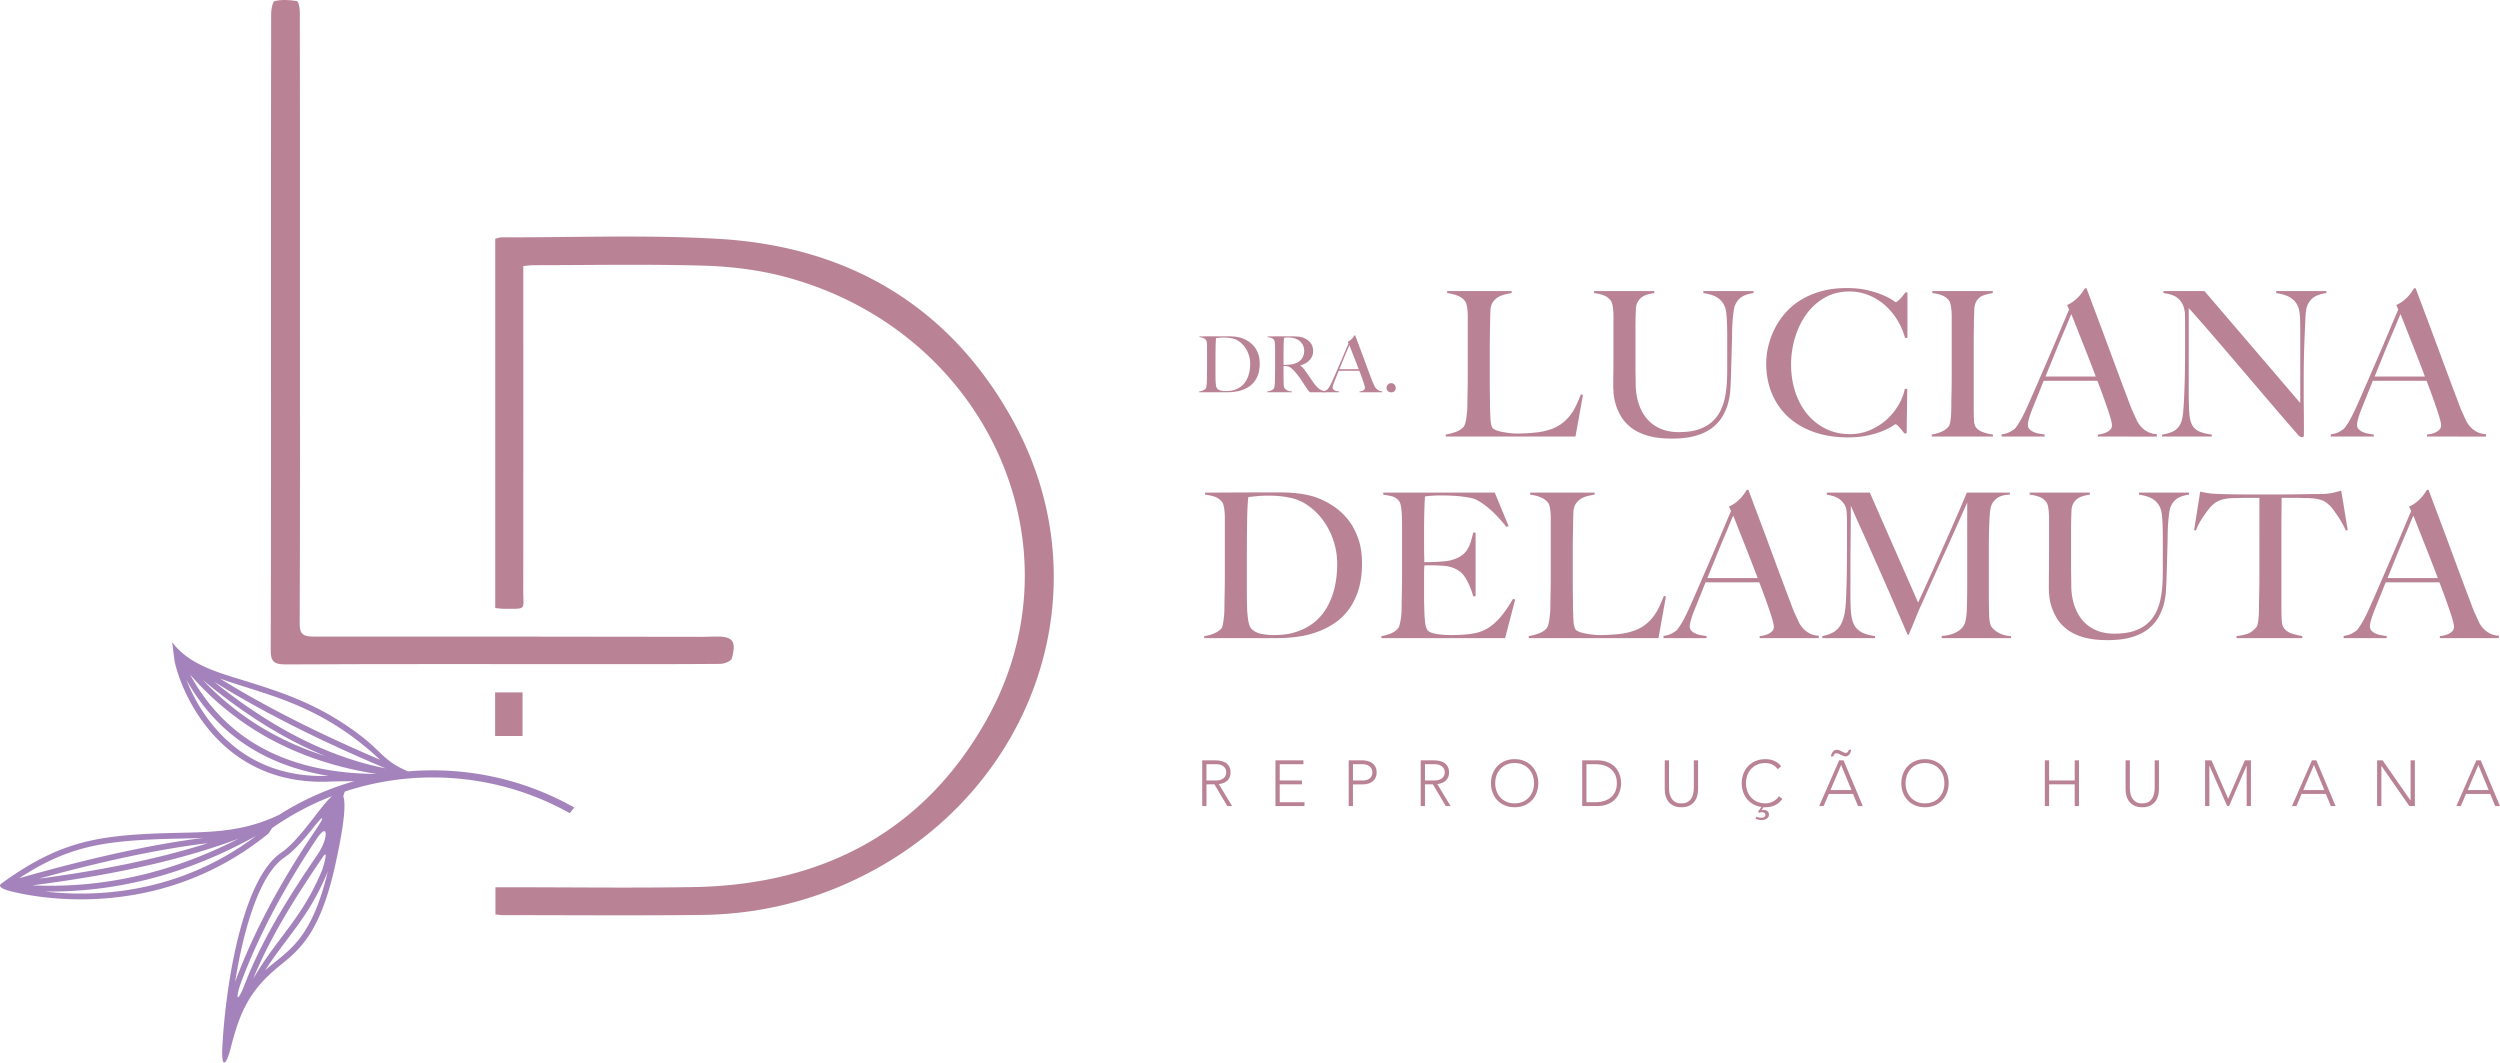 <svg xmlns="http://www.w3.org/2000/svg" width="1424.2" height="605.332" viewBox="0 0 1424.2 605.332"><path fill="#ba8395" d="M711.406 202.194a16.062 16.062 0 0 0-2.211-4.4 14.206 14.206 0 0 0-3.36-3.336 10.369 10.369 0 0 0-4.243-1.768 21.336 21.336 0 0 0-1.944-.287c-.71-.073-1.578-.11-2.61-.11-.352 0-.736.007-1.148.022-.414.015-.818.044-1.216.088-.4.044-.766.081-1.104.11a4.48 4.48 0 0 0-.818.133c-.15 1.445-.237 3.433-.265 5.966-.03 2.536-.045 5.556-.045 9.063v5.172c0 1.533.014 2.784.045 3.757 0 .412.021.862.064 1.348.045.487.097.958.157 1.415.058.457.154.87.286 1.237.133.37.288.642.464.818.589.589 1.333.966 2.233 1.128.899.162 1.745.242 2.541.242.736 0 1.496-.036 2.278-.11.778-.072 1.509-.214 2.188-.42 3.18-.914 5.562-2.69 7.137-5.326 1.576-2.637 2.365-5.886 2.365-9.748 0-1.708-.265-3.373-.794-4.994m5.436 10.74c-.53 1.68-1.252 3.125-2.166 4.333a12.8 12.8 0 0 1-3.182 3.007 17.376 17.376 0 0 1-3.846 1.9 21.193 21.193 0 0 1-4.2.993 31.65 31.65 0 0 1-4.198.288h-16.135v-.441a7.844 7.844 0 0 0 2.145-.575c.69-.295 1.215-.648 1.567-1.061.15-.148.259-.398.332-.752.075-.352.14-.751.2-1.192.059-.443.103-.914.132-1.416.03-.5.045-.987.045-1.46 0-.411.007-.971.02-1.678.016-.708.03-1.481.044-2.321.016-.839.024-1.701.024-2.585V197.199c0-.53-.024-1.024-.068-1.48a9.108 9.108 0 0 0-.197-1.239c-.09-.368-.221-.654-.399-.862a3.474 3.474 0 0 0-1.59-1.104 10.35 10.35 0 0 0-2.08-.443v-.441c1.24 0 3.022-.008 5.35-.022 2.328-.016 5.143-.022 8.443-.022h2.83c.971 0 1.943.044 2.917.133a24.48 24.48 0 0 1 2.917.441c.972.207 1.93.515 2.872.928 1.24.53 2.403 1.208 3.492 2.032a13.478 13.478 0 0 1 2.852 2.94c.81 1.136 1.459 2.447 1.945 3.935.487 1.488.73 3.19.73 5.105 0 2.21-.266 4.155-.796 5.835M741.86 195.918c-.736-1.15-1.81-2.063-3.227-2.742a9.582 9.582 0 0 0-2.233-.706 13.263 13.263 0 0 0-2.453-.222c-.616 0-1.119.016-1.503.044-.383.03-.676.059-.883.09-.03.176-.06.33-.088.462-.03.134-.052.304-.068.51-.014.205-.028.493-.044.862-.014.368-.036.89-.065 1.568-.03 1.032-.052 2.196-.067 3.494a331.854 331.854 0 0 0-.021 3.756v4.861c1.208 0 2.335-.05 3.381-.153a13.719 13.719 0 0 0 3.027-.642c.943-.294 1.753-.692 2.433-1.193a7.011 7.011 0 0 0 1.656-1.701 7.09 7.09 0 0 0 .951-2.056c.205-.736.31-1.503.31-2.3 0-1.472-.37-2.784-1.106-3.932m4.376 27.537a13.695 13.695 0 0 1-.573-.596 16.93 16.93 0 0 1-.399-.465 8.055 8.055 0 0 1-.552-.774 71.511 71.511 0 0 0-1.04-1.524c-.56-.824-1.053-1.57-1.48-2.232a86.66 86.66 0 0 0-1.304-1.968 39.124 39.124 0 0 0-1.437-1.966 58.852 58.852 0 0 0-1.835-2.232 18.099 18.099 0 0 0-1.921-1.902c-.694-.588-1.422-.957-2.19-1.105-.56-.117-.988-.176-1.282-.176-.264 0-.604-.013-1.015-.044v4.995c0 1.414.013 2.608.044 3.58.028.944.059 1.753.088 2.432.03.678.19 1.237.487 1.68.234.382.69.773 1.37 1.17.678.398 1.62.626 2.828.686v.44h-14.144v-.44a12.33 12.33 0 0 0 2.12-.531c.678-.236 1.21-.59 1.592-1.061.148-.176.266-.442.354-.796.089-.352.156-.751.2-1.192.044-.443.08-.914.11-1.416.028-.5.044-.987.044-1.46 0-.411.007-.971.022-1.678l.044-2.321c.016-.839.022-1.701.022-2.585V198.79c0-.53-.006-1.067-.022-1.614a23.52 23.52 0 0 0-.09-1.546 8.19 8.19 0 0 0-.22-1.327c-.102-.397-.242-.685-.42-.861-.441-.471-.934-.788-1.48-.95a14.821 14.821 0 0 0-2.012-.421v-.441h1.812c1.003 0 2.138-.008 3.404-.022 1.267-.016 2.534-.022 3.803-.022h3.093c1.974 0 3.728.058 5.26.176 1.532.118 2.932.517 4.2 1.193 1.295.679 2.342 1.6 3.139 2.764.795 1.164 1.193 2.63 1.193 4.397 0 1.09-.2 2.07-.597 2.94a7.839 7.839 0 0 1-1.59 2.298 9.729 9.729 0 0 1-2.32 1.702c-.886.472-1.814.87-2.787 1.194v.133c.501.265.986.648 1.46 1.148.469.503.928 1.061 1.369 1.68.767 1.121 1.597 2.33 2.499 3.624a409.53 409.53 0 0 0 2.409 3.448c1.088 1.533 2.15 2.653 3.181 3.36 1.032.707 2.24 1.164 3.626 1.37v.442z"></path><path fill="#ba8395" d="M768.69 196.669c-.175.383-.434.987-.773 1.812-.34.825-.758 1.827-1.258 3.005a268.262 268.262 0 0 0-1.66 4l-1.966 4.842h11.007a441.934 441.934 0 0 0-1.525-3.98c-.516-1.324-1.018-2.6-1.503-3.822-.487-1.222-.93-2.342-1.327-3.36-.397-1.017-.729-1.85-.994-2.497m5.79 26.787v-.442c.088 0 .302-.03.64-.09a5.296 5.296 0 0 0 1.063-.308c.368-.147.692-.355.972-.62.28-.264.419-.603.419-1.016 0-.266-.08-.7-.243-1.304-.161-.603-.39-1.34-.684-2.21-.295-.87-.635-1.834-1.017-2.896-.384-1.06-.796-2.165-1.239-3.316h-11.757c-.442 1.122-.87 2.19-1.282 3.207-.413 1.015-.825 2.04-1.237 3.07-.62 1.593-.93 2.713-.93 3.36 0 .383.118.7.355.951.235.25.536.458.906.619.368.163.766.281 1.193.353.427.075.833.14 1.216.2v.442h-9.416v-.486c.768-.09 1.423-.294 1.968-.62.544-.322.863-.544.95-.662.206-.207.545-.692 1.017-1.46.47-.764 1.046-1.9 1.724-3.403.62-1.385 1.31-2.961 2.077-4.73l2.365-5.458c.81-1.872 1.615-3.759 2.408-5.659a710.26 710.26 0 0 1 2.256-5.326l-.442-.972a7.251 7.251 0 0 0 1.437-.84 8.968 8.968 0 0 0 1.945-2.033c.22-.325.39-.59.508-.797h.352c.914 2.447 1.783 4.767 2.608 6.963.827 2.195 1.614 4.31 2.366 6.343.752 2.033 1.481 4 2.188 5.9.708 1.9 1.414 3.78 2.121 5.637.324.913.627 1.673.907 2.276l.95 2.056c.06.119.191.324.4.619.204.294.476.596.816.905.34.31.758.583 1.26.819.5.236 1.09.368 1.767.397v.53zM794.416 222.86c-.472.426-1.09.64-1.857.64-.766 0-1.398-.228-1.899-.685-.501-.457-.752-1.068-.752-1.835 0-.765.25-1.408.752-1.924.501-.514 1.133-.773 1.899-.773.768 0 1.385.273 1.857.819.472.545.708 1.201.708 1.966 0 .767-.236 1.364-.708 1.791M897.515 248.703h-73.901v-1.15a30.578 30.578 0 0 0 5.698-1.497c1.88-.692 3.356-1.65 4.432-2.879.383-.46.708-1.13.978-2.014.268-.88.478-1.899.633-3.05.152-1.152.288-2.36.403-3.626.116-1.267.173-2.514.173-3.742 0-1.073.017-2.532.057-4.374.038-1.842.076-3.856.115-6.043.039-2.188.057-4.432.057-6.735v-33.036c0-1.382-.057-2.665-.172-3.857a21.852 21.852 0 0 0-.517-3.165c-.23-.92-.576-1.65-1.037-2.188-1.075-1.303-2.514-2.302-4.318-2.992a23.36 23.36 0 0 0-5.697-1.382v-1.15h36.721v1.15c-.997.155-2.188.384-3.568.691a14.208 14.208 0 0 0-3.914 1.497c-1.228.69-2.283 1.668-3.167 2.935-.883 1.265-1.361 2.935-1.437 5.008a648.8 648.8 0 0 0-.174 7.367c-.04 2.226-.076 4.413-.116 6.561a371.677 371.677 0 0 0-.056 6.676v20.951c0 1.996.018 4.048.056 6.158.04 2.111.058 4.471.058 7.08.076 2.456.174 4.796.289 7.022.115 2.226.519 3.874 1.21 4.95.305.384.92.767 1.84 1.15.922.385 2.034.712 3.338.978 1.305.271 2.724.5 4.26.691 1.535.193 3.068.288 4.605.288a113.76 113.76 0 0 0 7.367-.288c1.61-.116 3.26-.288 4.95-.517 1.686-.23 3.183-.538 4.487-.922 3.07-.844 5.623-1.957 7.656-3.338 2.032-1.382 3.779-2.972 5.238-4.778a29.053 29.053 0 0 0 3.684-5.869c.996-2.11 1.957-4.317 2.878-6.62l1.15.345zM992.195 169.161c-1.651 1.076-2.935 2.724-3.858 4.95-.229.537-.442 1.42-.632 2.646a71.264 71.264 0 0 0-.518 4.26 96.219 96.219 0 0 0-.346 5.121c-.076 1.806-.116 3.59-.116 5.354-.076 3.301-.17 6.984-.285 11.05-.116 4.07-.25 8.674-.404 13.814-.079 1.458-.172 3.301-.288 5.525-.116 2.228-.48 4.587-1.093 7.08-.616 2.495-1.595 4.99-2.936 7.483-1.343 2.494-3.243 4.758-5.699 6.792-2.456 2.033-5.601 3.645-9.437 4.834-3.839 1.188-8.559 1.784-14.159 1.784-5.527 0-10.188-.576-13.987-1.726-3.8-1.152-6.928-2.707-9.381-4.662-2.457-1.957-4.356-4.106-5.699-6.446-1.344-2.34-2.342-4.643-2.993-6.908-.652-2.262-1.035-4.335-1.15-6.215-.115-1.88-.173-3.281-.173-4.203 0-2.148.018-4.949.058-8.402.037-3.454.057-7.29.057-11.51v-19.456c0-1.38-.057-2.665-.172-3.857a23.986 23.986 0 0 0-.519-3.223c-.23-.957-.576-1.706-1.036-2.244a9.127 9.127 0 0 0-3.972-2.82c-1.572-.576-3.357-.978-5.352-1.209v-1.15h34.303v1.15a35.027 35.027 0 0 0-3.453.69c-1.23.309-2.342.789-3.339 1.44-.997.653-1.84 1.554-2.53 2.705-.693 1.152-1.078 2.61-1.153 4.374a396.952 396.952 0 0 0-.173 5.295 178.556 178.556 0 0 0-.057 4.49v22.907c0 1.766.018 3.474.057 5.123.039 1.65.059 3.396.059 5.237.074 4.068.689 7.771 1.842 11.108 1.151 3.34 2.762 6.18 4.834 8.518 2.072 2.342 4.604 4.145 7.597 5.41 2.993 1.267 6.408 1.9 10.244 1.9 4.375 0 8.077-.498 11.11-1.496 3.03-.996 5.562-2.377 7.597-4.145 2.032-1.764 3.644-3.797 4.834-6.1a30.105 30.105 0 0 0 2.648-7.367 54.976 54.976 0 0 0 1.151-8c.19-2.724.287-5.39.287-8V191.49c0-1.533-.018-3.107-.058-4.718a164.626 164.626 0 0 0-.172-4.605 61.11 61.11 0 0 0-.345-4.087c-.155-1.265-.385-2.281-.69-3.05-.769-2.147-2.091-3.894-3.973-5.237-1.88-1.342-4.661-2.282-8.344-2.82v-1.152h28.548v1.151c-2.841.384-5.086 1.113-6.734 2.188M1085.262 192.528a38.916 38.916 0 0 0-4.489-10.361c-1.997-3.223-4.357-6.023-7.081-8.401a32.348 32.348 0 0 0-9.208-5.642c-3.415-1.381-7.042-2.07-10.878-2.07-5.294 0-10.014 1.189-14.158 3.566-4.144 2.38-7.618 5.527-10.418 9.439-2.801 3.915-4.95 8.347-6.448 13.296a52.487 52.487 0 0 0-2.242 15.253c0 5.526.784 10.706 2.358 15.54 1.572 4.835 3.816 9.036 6.735 12.604 2.915 3.57 6.447 6.39 10.59 8.462 4.145 2.07 8.749 3.108 13.814 3.108 3.988 0 7.73-.728 11.223-2.188 3.492-1.456 6.598-3.375 9.325-5.755a34.832 34.832 0 0 0 6.905-8.23c1.882-3.109 3.166-6.313 3.858-9.613h1.38l-.347 25.326h-1.38a34.52 34.52 0 0 0-2.877-3.57c-.998-1.073-1.69-1.612-2.074-1.612-.153 0-.842.404-2.069 1.21-1.23.805-2.995 1.689-5.297 2.648-2.303.96-5.104 1.802-8.404 2.532-3.299.728-7.099 1.094-11.395 1.094-7.136 0-13.583-1.017-19.34-3.052-5.755-2.032-10.647-4.91-14.675-8.633-4.03-3.721-7.118-8.172-9.268-13.353-2.148-5.18-3.222-10.878-3.222-17.094 0-1.381.096-2.953.288-4.72.19-1.764.537-3.644 1.037-5.64.497-1.994 1.187-4.086 2.07-6.274.882-2.186 2.015-4.392 3.397-6.62 1.61-2.607 3.605-5.102 5.985-7.48 2.379-2.378 5.18-4.47 8.404-6.274 3.223-1.801 6.868-3.242 10.935-4.317 4.068-1.073 8.633-1.61 13.698-1.61 4.604 0 8.632.42 12.086 1.265 3.456.845 6.333 1.766 8.636 2.762 2.301.999 4.065 1.92 5.294 2.764 1.226.844 1.916 1.266 2.072 1.266.152 0 .44-.172.863-.52.421-.344.883-.764 1.383-1.264a24.328 24.328 0 0 0 1.552-1.727 25.082 25.082 0 0 0 1.497-2.015h1.265v25.786ZM1100.455 248.703v-1.15a23.52 23.52 0 0 0 5.353-1.497c1.648-.692 3.05-1.688 4.2-2.993.384-.462.672-1.112.863-1.958.192-.844.347-1.84.461-2.992.115-1.152.191-2.36.231-3.626.037-1.267.057-2.514.057-3.742 0-1.073.019-2.532.058-4.374.037-1.842.076-3.856.116-6.043.037-2.188.057-4.432.057-6.735v-33.266c0-1.382-.057-2.666-.173-3.858a23.567 23.567 0 0 0-.519-3.222c-.23-.959-.575-1.707-1.035-2.244a9.149 9.149 0 0 0-3.972-2.822c-1.573-.574-3.357-.977-5.352-1.208v-1.15h34.418v1.15c-1.611.231-3.339.652-5.18 1.266-1.842.616-3.263 1.842-4.259 3.684-.69 1.306-1.056 2.956-1.093 4.95a231.646 231.646 0 0 1-.174 5.64c0 1.92-.02 3.82-.057 5.7a277.27 277.27 0 0 0-.057 5.696v38.563c0 2.227.037 4.373.114 6.447.078 2.072.422 3.53 1.036 4.373.922 1.307 2.379 2.303 4.376 2.993 1.994.691 3.798 1.114 5.41 1.267v1.15ZM1179.995 178.945c-.46.999-1.133 2.572-2.014 4.72a698.788 698.788 0 0 1-3.282 7.827 703.04 703.04 0 0 0-4.316 10.418c-1.574 3.876-3.28 8.078-5.122 12.604h28.662a1177.034 1177.034 0 0 0-3.97-10.36 1462.23 1462.23 0 0 0-3.915-9.957 1927.46 1927.46 0 0 1-3.453-8.748 467.956 467.956 0 0 0-2.59-6.504m15.08 69.757v-1.15c.23 0 .786-.076 1.67-.231a13.71 13.71 0 0 0 2.762-.805 7.947 7.947 0 0 0 2.532-1.611c.728-.692 1.095-1.573 1.095-2.65 0-.689-.213-1.82-.635-3.394-.42-1.572-1.017-3.492-1.784-5.756a428.634 428.634 0 0 0-5.87-16.173h-30.62a921.897 921.897 0 0 1-3.338 8.345c-1.076 2.648-2.149 5.315-3.224 8.001-1.61 4.143-2.417 7.062-2.417 8.748 0 .999.307 1.824.921 2.475.614.653 1.4 1.192 2.36 1.612.96.421 1.995.73 3.107.92 1.112.193 2.168.367 3.167.519v1.15h-24.519v-1.265c1.996-.23 3.701-.767 5.123-1.612 1.418-.844 2.244-1.419 2.474-1.727.535-.536 1.42-1.801 2.647-3.798 1.227-1.995 2.723-4.95 4.49-8.864a1201.67 1201.67 0 0 0 5.41-12.316 70865.2 70865.2 0 0 1 6.159-14.216 1308.21 1308.21 0 0 0 6.273-14.735c2.072-4.95 4.03-9.573 5.872-13.87l-1.152-2.534a18.776 18.776 0 0 0 3.741-2.187 22.09 22.09 0 0 0 2.935-2.648 23.62 23.62 0 0 0 2.13-2.648 31.282 31.282 0 0 0 1.323-2.072h.922a8869.463 8869.463 0 0 0 6.79 18.13 3091.5 3091.5 0 0 1 6.16 16.52 7912.53 7912.53 0 0 0 5.698 15.366 2069.18 2069.18 0 0 0 5.525 14.678c.844 2.38 1.63 4.356 2.36 5.928l2.475 5.353c.153.307.497.844 1.036 1.612.536.767 1.246 1.553 2.13 2.359.882.806 1.975 1.516 3.28 2.129 1.304.616 2.838.961 4.606 1.036v1.381zM1318.416 169.161c-1.727 1.076-3.05 2.724-3.972 4.95-.537 1.15-.883 3.28-1.035 6.389-.154 3.108-.308 6.426-.461 9.957a568.495 568.495 0 0 0-.403 11.683c-.114 4.49-.172 9.306-.172 14.446v7.368c0 2.686.018 5.43.058 8.231.037 2.801.057 5.581.057 8.344v7.484c0 .307-.097.557-.288.747-.193.192-.48.288-.864.288-.615 0-1.305-.383-2.07-1.15a3423.64 3423.64 0 0 1-17.843-20.72 29130.673 29130.673 0 0 1-15.368-18.016c-4.875-5.716-9.651-11.3-14.332-16.749-4.68-5.448-9.631-11.088-14.848-16.921v48.577c0 3.913.094 7.445.288 10.59.189 3.147.669 5.487 1.438 7.022.843 1.767 2.168 3.09 3.971 3.97 1.803.883 4.277 1.518 7.425 1.9v1.151h-28.318v-1.15a22.552 22.552 0 0 0 5.526-1.439c1.842-.73 3.298-1.937 4.374-3.627 1.074-1.612 1.764-3.989 2.073-7.136.304-3.146.535-6.906.69-11.28.153-3.3.269-7.196.345-11.685.076-4.49.116-9.305.116-14.447V183.896c0-1.536-.04-3.415-.116-5.642-.231-2.225-.768-4.046-1.611-5.468-.847-1.42-1.843-2.533-2.993-3.337a11.44 11.44 0 0 0-3.742-1.727 31.17 31.17 0 0 0-3.856-.749v-1.15h23.368l54.563 63.771v-39.137c0-3.07-.039-6.004-.115-8.807-.078-2.8-.422-5.008-1.036-6.62-.768-2.146-2.13-3.893-4.086-5.236-1.958-1.342-4.778-2.282-8.46-2.82v-1.152h28.546v1.151c-2.84.384-5.122 1.113-6.849 2.188M1367.512 178.945c-.461.999-1.133 2.572-2.014 4.72a698.788 698.788 0 0 1-3.282 7.827 703.04 703.04 0 0 0-4.316 10.418c-1.574 3.876-3.28 8.078-5.122 12.604h28.662a1177.034 1177.034 0 0 0-3.97-10.36 1462.23 1462.23 0 0 0-3.915-9.957 1927.46 1927.46 0 0 1-3.453-8.748 467.956 467.956 0 0 0-2.59-6.504m15.08 69.757v-1.15c.23 0 .786-.076 1.67-.231a13.71 13.71 0 0 0 2.762-.805 7.947 7.947 0 0 0 2.532-1.611c.728-.692 1.095-1.573 1.095-2.65 0-.689-.213-1.82-.635-3.394-.421-1.572-1.017-3.492-1.784-5.756a428.634 428.634 0 0 0-5.87-16.173h-30.62a921.897 921.897 0 0 1-3.338 8.345c-1.076 2.648-2.149 5.315-3.224 8.001-1.61 4.143-2.417 7.062-2.417 8.748 0 .999.307 1.824.921 2.475.614.653 1.4 1.192 2.359 1.612.96.421 1.996.73 3.108.92 1.112.193 2.168.367 3.167.519v1.15h-24.519v-1.265c1.996-.23 3.701-.767 5.123-1.612 1.418-.844 2.244-1.419 2.474-1.727.535-.536 1.42-1.801 2.647-3.798 1.227-1.995 2.723-4.95 4.49-8.864a1201.67 1201.67 0 0 0 5.41-12.316 70865.2 70865.2 0 0 1 6.159-14.216 1308.21 1308.21 0 0 0 6.273-14.735c2.072-4.95 4.03-9.573 5.872-13.87l-1.152-2.534a18.776 18.776 0 0 0 3.741-2.187 22.09 22.09 0 0 0 2.935-2.648 23.62 23.62 0 0 0 2.13-2.648 31.282 31.282 0 0 0 1.323-2.072h.922a8869.463 8869.463 0 0 0 6.79 18.13 3091.5 3091.5 0 0 1 6.159 16.52 7912.53 7912.53 0 0 0 5.699 15.366 2069.18 2069.18 0 0 0 5.525 14.678c.844 2.38 1.63 4.356 2.36 5.928l2.475 5.353c.153.307.497.844 1.036 1.612.536.767 1.246 1.553 2.129 2.359s1.976 1.516 3.28 2.129c1.305.616 2.839.961 4.607 1.036v1.381zM759.695 308.147c-1.383-4.22-3.303-8.038-5.756-11.455-2.458-3.412-5.374-6.31-8.75-8.69-3.377-2.378-7.061-3.914-11.049-4.605a55.693 55.693 0 0 0-5.065-.748c-1.843-.192-4.107-.288-6.792-.288-.922 0-1.919.02-2.994.058a42.776 42.776 0 0 0-3.165.23c-1.036.115-1.997.212-2.877.288-.883.076-1.594.192-2.131.346-.385 3.761-.615 8.941-.69 15.54-.078 6.6-.114 14.465-.114 23.597v13.47c0 3.99.036 7.25.115 9.783 0 1.075.057 2.244.172 3.51a94.75 94.75 0 0 0 .402 3.684c.154 1.192.403 2.265.748 3.224.347.96.75 1.67 1.208 2.13 1.536 1.535 3.472 2.512 5.815 2.935 2.34.421 4.547.632 6.617.632 1.919 0 3.895-.095 5.931-.287 2.03-.192 3.93-.556 5.697-1.094 8.287-2.378 14.484-7.003 18.591-13.87 4.104-6.868 6.157-15.329 6.157-25.382 0-4.45-.69-8.787-2.07-13.008m14.158 27.972c-1.382 4.374-3.262 8.134-5.64 11.28-2.38 3.15-5.144 5.756-8.289 7.83a45.023 45.023 0 0 1-10.015 4.947 55.146 55.146 0 0 1-10.936 2.59c-3.76.5-7.406.749-10.934.749h-42.016v-1.15c1.917-.232 3.778-.73 5.584-1.497 1.801-.767 3.164-1.688 4.085-2.763.383-.382.67-1.037.864-1.957.19-.92.363-1.957.516-3.108.153-1.15.268-2.377.347-3.684.076-1.303.114-2.57.114-3.797 0-1.075.019-2.534.058-4.376.038-1.842.076-3.855.116-6.043.037-2.188.057-4.432.057-6.735V295.14c0-1.382-.057-2.666-.173-3.856a23.297 23.297 0 0 0-.519-3.223c-.23-.959-.575-1.708-1.035-2.245-1.15-1.382-2.533-2.34-4.145-2.878-1.612-.537-3.415-.92-5.408-1.152v-1.15c3.221 0 7.864-.018 13.927-.058 6.062-.037 13.39-.058 21.986-.058h7.368c2.532 0 5.066.116 7.596.346 2.534.23 5.066.615 7.599 1.151a38.86 38.86 0 0 1 7.483 2.417 43.361 43.361 0 0 1 9.093 5.296 35.253 35.253 0 0 1 7.424 7.655c2.11 2.955 3.8 6.37 5.065 10.244 1.266 3.877 1.899 8.308 1.899 13.296 0 5.755-.69 10.82-2.07 15.195M857.423 363.515h-70.45v-1.15a23.473 23.473 0 0 0 5.355-1.496c1.648-.692 3.01-1.651 4.085-2.88.383-.46.69-1.13.922-2.014.229-.88.44-1.898.633-3.05.19-1.151.325-2.36.403-3.626.076-1.266.114-2.513.114-3.741 0-1.073.019-2.532.059-4.375.036-1.841.075-3.856.115-6.042.037-2.188.057-4.432.057-6.735V299.283c0-1.381-.02-2.8-.057-4.258a68.163 68.163 0 0 0-.231-4.146c-.116-1.304-.308-2.474-.576-3.51-.27-1.036-.632-1.784-1.093-2.244-1.151-1.227-2.38-2.015-3.684-2.36-1.304-.346-2.992-.671-5.066-.98v-1.15h63.543l7.828 18.994-1.152.576c-6.216-7.751-12.05-12.97-17.497-15.656-1.304-.614-3.723-1.151-7.252-1.612-3.53-.46-7.827-.691-12.892-.691-1.611 0-3.28.059-5.007.173-1.727.116-2.976.25-3.741.403-.155 1.228-.287 3.761-.403 7.597-.116 3.839-.173 8.29-.173 13.352v7.368c0 1.998.018 3.626.057 4.894.039 1.265.057 2.244.057 2.934v1.266h2.303a77.8 77.8 0 0 0 3.972-.115c1.496-.075 2.993-.173 4.488-.288 1.497-.115 2.744-.287 3.743-.517 2.3-.536 4.218-1.267 5.754-2.188 1.535-.92 2.782-2.031 3.743-3.338.959-1.304 1.727-2.82 2.301-4.546.576-1.727 1.095-3.664 1.554-5.814h1.382v36.26h-1.382c-.616-2.456-1.554-4.986-2.82-7.597-1.267-2.608-2.59-4.565-3.971-5.87-1.228-1.074-2.705-1.957-4.432-2.649-1.728-.69-3.741-1.11-6.044-1.265-1.15-.076-2.112-.135-2.877-.173a47.435 47.435 0 0 0-2.303-.058h-5.295c-.154 1.076-.23 2.647-.23 4.72v13.812c0 1.23.018 2.4.057 3.512.039 1.114.057 2.054.057 2.82.075 2.456.21 4.776.404 6.964.19 2.188.632 3.819 1.324 4.892.69 1.076 2.34 1.843 4.95 2.303 2.608.46 5.448.69 8.517.69 1.305 0 2.975-.037 5.008-.114a64.168 64.168 0 0 0 6.388-.576c2.456-.305 4.72-.901 6.792-1.784 2.073-.883 4.068-2.13 5.987-3.741 1.917-1.612 3.778-3.586 5.582-5.928 1.802-2.34 3.664-5.16 5.583-8.462l1.267.346zM944.792 363.515H870.89v-1.15a30.524 30.524 0 0 0 5.698-1.496c1.88-.692 3.356-1.651 4.432-2.88.383-.46.708-1.13.979-2.014.268-.88.479-1.898.633-3.05.152-1.151.287-2.36.403-3.626.116-1.266.173-2.513.173-3.741 0-1.073.018-2.532.056-4.375.039-1.841.076-3.856.115-6.042.04-2.188.057-4.432.057-6.735V295.37c0-1.383-.057-2.665-.172-3.857-.113-1.19-.286-2.246-.517-3.166-.23-.92-.576-1.65-1.037-2.188-1.075-1.302-2.512-2.301-4.316-2.992a23.36 23.36 0 0 0-5.698-1.381v-1.15h36.72v1.15c-.997.155-2.186.384-3.568.69a14.224 14.224 0 0 0-3.914 1.498c-1.227.69-2.283 1.668-3.166 2.935-.882 1.265-1.362 2.934-1.438 5.008a617.38 617.38 0 0 0-.172 7.366l-.116 6.562c-.04 2.148-.056 4.373-.056 6.676v20.95c0 1.996.016 4.048.056 6.159.038 2.11.057 4.47.057 7.08.076 2.456.173 4.796.288 7.021.115 2.227.519 3.875 1.21 4.95.306.385.92.768 1.84 1.15.922.386 2.034.712 3.338.979 1.305.27 2.724.5 4.261.69a36.75 36.75 0 0 0 4.604.289c.614 0 1.59-.02 2.935-.058 1.343-.037 2.82-.116 4.432-.23a79.005 79.005 0 0 0 4.95-.518c1.687-.23 3.183-.537 4.489-.921 3.069-.844 5.62-1.957 7.654-3.339 2.034-1.381 3.779-2.972 5.238-4.777a29 29 0 0 0 3.685-5.87c.996-2.11 1.956-4.317 2.877-6.62l1.15.346zM987.382 293.757c-.46 1-1.133 2.572-2.013 4.72a724.949 724.949 0 0 1-3.282 7.827 702.026 702.026 0 0 0-4.317 10.419c-1.573 3.876-3.28 8.077-5.123 12.604h28.664c-1.305-3.454-2.629-6.907-3.97-10.36-1.344-3.454-2.65-6.772-3.915-9.958a1927.46 1927.46 0 0 1-3.453-8.748 465.594 465.594 0 0 0-2.59-6.504m15.08 69.758v-1.15c.228 0 .786-.077 1.67-.232.88-.152 1.801-.42 2.762-.805a7.926 7.926 0 0 0 2.531-1.61c.73-.693 1.095-1.574 1.095-2.65 0-.69-.214-1.821-.634-3.395-.422-1.572-1.018-3.492-1.784-5.756a418.772 418.772 0 0 0-2.648-7.54 452.566 452.566 0 0 0-3.222-8.633h-30.62a883.37 883.37 0 0 1-3.339 8.345 1465.89 1465.89 0 0 0-3.223 8.002c-1.612 4.142-2.417 7.061-2.417 8.748 0 .998.305 1.824.92 2.474.615.654 1.4 1.192 2.36 1.612.959.422 1.995.731 3.108.92 1.112.194 2.167.367 3.165.52v1.15H947.67v-1.266c1.997-.23 3.702-.766 5.122-1.612 1.42-.844 2.244-1.418 2.476-1.726.535-.536 1.42-1.802 2.646-3.799 1.226-1.995 2.724-4.95 4.49-8.864 1.612-3.605 3.414-7.712 5.411-12.316l6.157-14.216c2.111-4.873 4.203-9.785 6.275-14.735 2.07-4.95 4.03-9.573 5.87-13.87l-1.15-2.534a18.765 18.765 0 0 0 3.74-2.186 22.104 22.104 0 0 0 2.936-2.648 23.599 23.599 0 0 0 2.13-2.648 31.391 31.391 0 0 0 1.323-2.072h.922a7533.098 7533.098 0 0 0 6.79 18.13 3088.308 3088.308 0 0 1 6.158 16.52 8895.555 8895.555 0 0 0 5.698 15.366c1.843 4.95 3.686 9.842 5.526 14.677.844 2.38 1.63 4.356 2.36 5.928.73 1.575 1.554 3.359 2.474 5.353.154.307.5.844 1.038 1.612.534.767 1.245 1.554 2.128 2.36.882.806 1.976 1.515 3.281 2.128 1.305.616 2.839.962 4.605 1.036v1.382zM1106.178 363.515v-1.265c3.298-.153 6.061-.844 8.288-2.073 2.225-1.227 3.721-2.647 4.489-4.26.461-.995.807-2.244 1.036-3.74.23-1.496.383-3.011.46-4.547.153-5.065.23-9.9.23-14.504v-46.851a8322.494 8322.494 0 0 0-6.963 15.656 1307.37 1307.37 0 0 1-6.275 13.928c-2.07 4.528-4.163 9.15-6.273 13.87-2.111 4.72-4.431 9.92-6.964 15.598-.386.77-.92 1.978-1.612 3.627-.69 1.65-1.382 3.337-2.071 5.065a191.43 191.43 0 0 1-1.957 4.719c-.616 1.42-.999 2.36-1.151 2.82h-.692c-2.457-5.679-4.892-11.319-7.308-16.921-2.419-5.6-4.777-10.992-7.08-16.174a4964.366 4964.366 0 0 1-6.447-14.561 1033.163 1033.163 0 0 0-5.409-12.087 559.607 559.607 0 0 1-3.972-8.864 414.49 414.49 0 0 0-2.13-4.834c0 5.065-.02 9.537-.058 13.41l-.113 11.512c-.04 3.798-.058 7.81-.058 12.028v14.735c0 3.608.114 6.735.344 9.381.231 2.648.807 4.875 1.727 6.678.921 1.802 2.32 3.222 4.203 4.258 1.878 1.036 4.468 1.784 7.769 2.246v1.15h-30.044v-1.15c2.685-.538 4.872-1.324 6.56-2.36 1.688-1.036 3.032-2.475 4.03-4.318.997-1.841 1.726-4.124 2.187-6.85.46-2.722.728-6.042.806-9.956.152-3.298.268-7.194.345-11.683.075-4.49.115-9.305.115-14.447v-14.504c0-1.534-.04-3.414-.115-5.641-.077-2.147-.537-3.895-1.38-5.236-.847-1.343-1.843-2.399-2.993-3.167a12.259 12.259 0 0 0-3.684-1.668c-1.307-.346-2.418-.594-3.339-.75v-1.15h24.52l27.51 62.622c3.377-7.291 6.677-14.544 9.9-21.758 3.223-7.212 6.12-13.734 8.691-19.568 2.571-5.832 4.68-10.686 6.331-14.561 1.65-3.876 2.59-6.12 2.82-6.735h24.52v1.15c-3.15.078-5.545.732-7.196 1.958-1.65 1.228-2.783 2.687-3.396 4.374-.459 1.306-.767 3.338-.92 6.1a296.12 296.12 0 0 0-.345 8.174 519.407 519.407 0 0 0-.115 10.706v22.906c0 4.07.039 8.367.115 12.892 0 1.46.094 2.936.288 4.432.19 1.496.518 2.668.977 3.51.076.156.364.52.864 1.096.499.574 1.21 1.19 2.13 1.84.92.654 2.071 1.229 3.453 1.728 1.381.5 2.993.788 4.834.864v1.15ZM1240.34 283.974c-1.65 1.076-2.935 2.724-3.857 4.949-.23.537-.442 1.42-.632 2.647a70.182 70.182 0 0 0-.518 4.26 96.219 96.219 0 0 0-.346 5.12c-.077 1.806-.116 3.59-.116 5.354-.076 3.302-.17 6.984-.286 11.05-.115 4.07-.251 8.674-.403 13.814l-.288 5.526c-.115 2.228-.48 4.586-1.093 7.08-.615 2.494-1.595 4.989-2.935 7.482-1.344 2.495-3.244 4.759-5.699 6.792-2.457 2.034-5.602 3.646-9.44 4.835-3.837 1.188-8.557 1.784-14.158 1.784-5.526 0-10.187-.576-13.986-1.727-3.798-1.152-6.926-2.706-9.381-4.661-2.457-1.957-4.357-4.107-5.699-6.447-1.344-2.34-2.342-4.642-2.993-6.908-.652-2.261-1.035-4.334-1.15-6.214-.115-1.88-.173-3.282-.173-4.203 0-2.148.018-4.95.058-8.403.037-3.453.057-7.29.057-11.51v-19.455c0-1.381-.057-2.665-.172-3.857a23.775 23.775 0 0 0-.519-3.223c-.23-.957-.576-1.707-1.036-2.244a9.135 9.135 0 0 0-3.972-2.82c-1.573-.576-3.357-.979-5.352-1.21v-1.15h34.303v1.15a35.027 35.027 0 0 0-3.453.691 10.911 10.911 0 0 0-3.34 1.439c-.996.653-1.84 1.555-2.531 2.705-.69 1.152-1.076 2.61-1.15 4.375a373.85 373.85 0 0 0-.173 5.295c-.04 1.537-.058 3.033-.058 4.489v22.907c0 1.766.018 3.474.058 5.124.038 1.65.058 3.396.058 5.237.074 4.068.689 7.77 1.84 11.108 1.152 3.339 2.764 6.179 4.836 8.517 2.072 2.343 4.605 4.146 7.597 5.41 2.993 1.268 6.407 1.9 10.244 1.9 4.376 0 8.076-.498 11.11-1.495 3.03-.996 5.562-2.377 7.597-4.145 2.032-1.764 3.644-3.798 4.834-6.1a30.16 30.16 0 0 0 2.648-7.367 54.976 54.976 0 0 0 1.15-8c.192-2.724.289-5.39.289-8.001v-19.57c0-1.533-.02-3.108-.059-4.718a164.626 164.626 0 0 0-.172-4.606 62.045 62.045 0 0 0-.344-4.086c-.156-1.266-.386-2.282-.692-3.051-.768-2.147-2.09-3.893-3.972-5.236-1.881-1.343-4.661-2.283-8.344-2.821v-1.151h28.547v1.15c-2.84.385-5.085 1.114-6.733 2.189M1336.4 302.276a51.49 51.49 0 0 0-2.188-4.316 61.952 61.952 0 0 0-2.589-4.203 85.313 85.313 0 0 0-2.59-3.625c-.845-1.111-1.574-1.938-2.187-2.475-1.612-1.535-3.359-2.55-5.238-3.05-1.881-.5-4.28-.787-7.194-.863-1.459 0-2.726-.02-3.799-.058a89.713 89.713 0 0 0-3.224-.058h-7.596c0 1.918-.021 4.529-.059 7.828-.038 3.3-.057 6.753-.057 10.358v45.01c0 2.226.057 4.357.173 6.389.115 2.035.478 3.473 1.094 4.316 1.15 1.69 2.78 2.84 4.892 3.453 2.109.615 4.009 1.076 5.698 1.382v1.152h-37.412v-1.152a34.6 34.6 0 0 0 5.755-1.151c1.843-.536 3.645-1.801 5.412-3.799.383-.384.67-1.016.863-1.898.19-.882.345-1.88.46-2.994.116-1.11.192-2.321.23-3.626.038-1.304.058-2.57.058-3.8 0-1.072.018-2.491.057-4.258.037-1.764.076-3.721.116-5.87.037-2.148.057-4.375.057-6.676V283.628H1279.535c-.997 0-2.053.02-3.165.058-1.114.039-2.4.058-3.858.058-2.917.076-5.313.42-7.194 1.034-1.882.616-3.626 1.69-5.236 3.224-.616.538-1.324 1.344-2.131 2.416a125.188 125.188 0 0 0-2.532 3.512 46.505 46.505 0 0 0-2.533 4.087c-.806 1.457-1.439 2.877-1.899 4.259l-1.036-.346 3.453-21.87c1.764.384 3.396.689 4.892.92 1.498.23 3.664.385 6.504.46 2.915.078 5.526.136 7.828.173 2.302.04 4.527.057 6.676.057h21.872c2.303 0 4.527-.017 6.676-.057l6.678-.115c2.301-.037 4.909-.057 7.826-.057 2.532-.076 4.623-.288 6.274-.635a58.625 58.625 0 0 0 5.122-1.322l3.683 22.446ZM1374.848 293.757c-.461 1-1.133 2.572-2.014 4.72a698.788 698.788 0 0 1-3.282 7.827 703.04 703.04 0 0 0-4.316 10.419c-1.574 3.876-3.28 8.077-5.122 12.604h28.662a1177.034 1177.034 0 0 0-3.97-10.36 1462.23 1462.23 0 0 0-3.915-9.958 1927.46 1927.46 0 0 1-3.453-8.748 467.956 467.956 0 0 0-2.59-6.504m15.08 69.758v-1.15c.23 0 .786-.077 1.67-.232a13.71 13.71 0 0 0 2.762-.805 7.947 7.947 0 0 0 2.532-1.61c.728-.693 1.095-1.574 1.095-2.65 0-.69-.213-1.821-.635-3.395-.421-1.572-1.017-3.492-1.784-5.756a428.634 428.634 0 0 0-5.87-16.173h-30.62a921.897 921.897 0 0 1-3.338 8.345c-1.076 2.648-2.15 5.315-3.224 8.002-1.61 4.142-2.417 7.061-2.417 8.748 0 .998.307 1.824.921 2.474.614.654 1.4 1.192 2.359 1.612.96.422 1.996.731 3.108.92 1.112.194 2.168.367 3.167.52v1.15h-24.52v-1.266c1.997-.23 3.702-.766 5.124-1.612 1.418-.844 2.244-1.418 2.474-1.726.535-.536 1.42-1.802 2.647-3.799 1.227-1.995 2.723-4.95 4.49-8.864a1201.67 1201.67 0 0 0 5.41-12.316 70865.2 70865.2 0 0 1 6.159-14.216 1308.21 1308.21 0 0 0 6.273-14.735c2.072-4.95 4.03-9.573 5.872-13.87l-1.152-2.534a18.776 18.776 0 0 0 3.741-2.186 22.09 22.09 0 0 0 2.935-2.648 23.62 23.62 0 0 0 2.13-2.648 31.282 31.282 0 0 0 1.323-2.072h.922a8869.463 8869.463 0 0 0 6.79 18.13 3091.5 3091.5 0 0 1 6.159 16.52 7912.53 7912.53 0 0 0 5.699 15.366 2069.18 2069.18 0 0 0 5.525 14.677c.844 2.38 1.63 4.356 2.36 5.928l2.475 5.353c.153.307.497.844 1.036 1.612.536.767 1.246 1.554 2.129 2.36.883.806 1.976 1.515 3.28 2.128 1.305.616 2.839.962 4.607 1.036v1.382zM687.304 444.627h5.156c1.276 0 2.315-.158 3.112-.478.797-.32 1.419-.712 1.86-1.18.443-.466.741-.968.903-1.508.16-.54.238-1.031.238-1.474 0-.442-.078-.933-.238-1.473-.162-.539-.46-1.043-.903-1.51-.441-.466-1.063-.858-1.86-1.18-.797-.317-1.836-.477-3.112-.477h-5.156Zm-2.43-11.49h6.849c.344 0 .812.013 1.401.037.59.025 1.227.099 1.915.221.686.123 1.386.319 2.098.59.712.27 1.351.662 1.916 1.177.563.516 1.031 1.167 1.399 1.952.368.787.552 1.744.552 2.873 0 1.252-.216 2.283-.644 3.094-.43.809-.97 1.466-1.621 1.969-.651.504-1.368.88-2.154 1.124-.786.247-1.533.419-2.248.516l7.588 12.521h-2.761l-7.33-12.374h-4.53v12.374h-2.43zM726.598 433.138h15.946v2.209h-13.516v9.28h12.669v2.21h-12.67V457h14.106v2.21h-16.535ZM770.753 444.627h5.526c.685 0 1.36-.08 2.024-.24a5.18 5.18 0 0 0 1.766-.773 4.003 4.003 0 0 0 1.254-1.417c.318-.59.478-1.314.478-2.172 0-.835-.166-1.547-.497-2.138a4.474 4.474 0 0 0-1.29-1.454 5.273 5.273 0 0 0-1.822-.828 8.47 8.47 0 0 0-2.063-.258h-5.376Zm-2.43-11.49h7.513c.908 0 1.859.105 2.853.313.995.21 1.903.572 2.726 1.087.82.514 1.497 1.222 2.025 2.118.528.895.79 2.019.79 3.37 0 1.178-.213 2.196-.642 3.056a5.985 5.985 0 0 1-1.732 2.117 7.457 7.457 0 0 1-2.504 1.235c-.945.27-1.933.404-2.964.404h-5.635v12.374h-2.43zM811.778 444.627h5.155c1.277 0 2.314-.158 3.112-.478.798-.32 1.418-.712 1.861-1.18.441-.466.741-.968.9-1.508.16-.54.24-1.031.24-1.474 0-.442-.08-.933-.24-1.473-.159-.539-.459-1.043-.9-1.51-.443-.466-1.063-.858-1.861-1.18-.798-.317-1.835-.477-3.112-.477h-5.155Zm-2.43-11.49h6.849c.344 0 .81.013 1.398.037.591.025 1.228.099 1.916.221.686.123 1.387.319 2.099.59.712.27 1.35.662 1.916 1.177.564.516 1.03 1.167 1.397 1.952.371.787.554 1.744.554 2.873 0 1.252-.215 2.283-.644 3.094-.43.809-.971 1.466-1.62 1.969-.651.504-1.37.88-2.155 1.124-.787.247-1.535.419-2.247.516l7.587 12.521h-2.763l-7.329-12.374h-4.528v12.374h-2.43zM851.807 446.174c0 1.62.257 3.13.773 4.53.516 1.398 1.253 2.614 2.21 3.646.958 1.03 2.118 1.841 3.48 2.43 1.362.589 2.891.883 4.586.883 1.693 0 3.221-.294 4.584-.884 1.363-.588 2.523-1.398 3.481-2.429.958-1.032 1.692-2.248 2.208-3.647.516-1.398.774-2.909.774-4.529 0-1.621-.258-3.13-.774-4.53-.516-1.4-1.25-2.614-2.208-3.646-.958-1.03-2.118-1.841-3.481-2.43-1.363-.589-2.89-.883-4.584-.883-1.695 0-3.224.294-4.585.882-1.363.59-2.523 1.4-3.48 2.431-.958 1.032-1.695 2.247-2.211 3.647-.516 1.398-.773 2.908-.773 4.53m-2.43 0c0-1.989.331-3.818.995-5.488.661-1.669 1.583-3.112 2.761-4.328 1.179-1.214 2.595-2.165 4.255-2.853 1.656-.688 3.479-1.03 5.468-1.03 1.987 0 3.81.342 5.47 1.03 1.655.688 3.073 1.639 4.251 2.853 1.179 1.216 2.099 2.66 2.763 4.328.661 1.67.995 3.5.995 5.487 0 1.988-.334 3.824-.995 5.505-.664 1.683-1.584 3.131-2.763 4.347-1.178 1.215-2.596 2.16-4.252 2.835-1.658.674-3.482 1.012-5.469 1.012-1.99 0-3.812-.338-5.468-1.012-1.66-.675-3.076-1.62-4.255-2.835-1.178-1.216-2.1-2.664-2.761-4.347-.664-1.68-.995-3.517-.995-5.505M903.77 457h5.008c1.719 0 3.328-.214 4.825-.643 1.498-.43 2.8-1.087 3.904-1.97 1.104-.885 1.975-2.007 2.615-3.37.637-1.363.956-2.977.956-4.843s-.319-3.48-.956-4.842c-.64-1.363-1.51-2.486-2.615-3.37-1.105-.884-2.406-1.541-3.904-1.97-1.497-.43-3.106-.644-4.825-.644h-5.008Zm-2.43-23.862h8.066c2.257 0 4.17.276 5.744.828 1.57.552 2.877 1.259 3.923 2.118 1.042.86 1.864 1.81 2.465 2.853.601 1.044 1.044 2.044 1.325 3.001.284.959.462 1.823.536 2.596.074.774.111 1.322.111 1.64 0 .319-.037.866-.11 1.638-.075.773-.253 1.64-.537 2.597-.28.957-.724 1.957-1.325 3.001-.601 1.044-1.423 1.996-2.465 2.854-1.046.86-2.352 1.565-3.923 2.118-1.573.552-3.487.828-5.744.828h-8.065zM967.37 449.23c0 1.4-.16 2.739-.48 4.015-.318 1.277-.853 2.405-1.602 3.388-.748.982-1.73 1.768-2.945 2.356-1.216.59-2.707.884-4.475.884-1.767 0-3.259-.294-4.473-.884-1.216-.588-2.2-1.374-2.947-2.356-.75-.983-1.283-2.11-1.603-3.388a16.45 16.45 0 0 1-.478-4.015v-16.092h2.43v15.467c0 .932.087 1.928.259 2.982a9.002 9.002 0 0 0 1.01 2.947 6.234 6.234 0 0 0 2.138 2.245c.92.59 2.141.884 3.664.884 1.523 0 2.744-.294 3.665-.884a6.241 6.241 0 0 0 2.136-2.245c.503-.908.84-1.89 1.012-2.947.172-1.054.259-2.05.259-2.982v-15.467h2.43ZM1015.391 455.123c-1.252 1.695-2.701 2.91-4.345 3.646-1.645.736-3.425 1.105-5.341 1.105h-.498c-.158 0-.325-.013-.496-.037l-1.252 1.73.074.075c.318-.172.7-.259 1.141-.259.787 0 1.492.22 2.119.663.626.441.938 1.105.938 1.99 0 .563-.122 1.042-.368 1.435-.246.392-.57.712-.976.958-.406.245-.854.429-1.344.553-.492.121-.97.183-1.437.183a8.163 8.163 0 0 1-3.497-.774l.516-1.178c.809.417 1.741.626 2.797.626.245 0 .503-.03.775-.092.269-.061.52-.153.753-.276.235-.122.424-.282.572-.48.147-.196.22-.441.22-.734 0-.566-.22-.964-.661-1.198a2.946 2.946 0 0 0-1.4-.35c-.566 0-1.106.098-1.622.294l-.588-.552 1.988-2.761c-1.669-.221-3.198-.719-4.585-1.492a12.496 12.496 0 0 1-3.555-2.928c-.981-1.177-1.741-2.541-2.282-4.088-.54-1.547-.81-3.216-.81-5.008 0-1.988.332-3.817.994-5.487.664-1.669 1.584-3.112 2.762-4.328 1.179-1.214 2.598-2.165 4.254-2.853 1.657-.688 3.48-1.03 5.468-1.03 1.769 0 3.42.311 4.953.938 1.535.625 2.879 1.676 4.035 3.148l-1.991 1.657c-.81-1.228-1.847-2.124-3.112-2.688a9.448 9.448 0 0 0-3.885-.846c-1.692 0-3.222.294-4.584.882-1.363.59-2.523 1.4-3.48 2.431-.958 1.032-1.694 2.247-2.21 3.647-.514 1.398-.773 2.908-.773 4.529 0 1.62.259 3.13.773 4.53.516 1.398 1.252 2.614 2.21 3.646.957 1.03 2.117 1.841 3.48 2.43 1.362.59 2.892.883 4.584.883.664 0 1.35-.078 2.062-.238a9.404 9.404 0 0 0 2.082-.736 9.99 9.99 0 0 0 1.933-1.254 8.051 8.051 0 0 0 1.621-1.822zM1043.049 430.89c.048-.416.158-.852.33-1.306.172-.454.394-.852.663-1.198.27-.368.601-.668.993-.902a2.563 2.563 0 0 1 1.327-.348c.492 0 .97.097 1.437.293.466.197.907.405 1.326.627l1.216.57c.392.183.76.276 1.104.276.538 0 .945-.184 1.214-.552.27-.37.455-.773.554-1.214h1.325c-.05.44-.148.889-.295 1.342-.148.455-.35.86-.609 1.216a3.15 3.15 0 0 1-.937.866c-.37.22-.787.33-1.252.33-.492 0-.964-.097-1.419-.294a130.5 130.5 0 0 1-1.344-.588c-.44-.198-.865-.394-1.27-.59-.405-.197-.791-.294-1.16-.294-.565 0-.989.184-1.271.552a3.55 3.55 0 0 0-.607 1.214Zm5.817 4.899-6.075 14.29h11.968zm-1.14-2.65h2.503l10.973 26.071h-2.724l-2.836-6.922h-13.81l-2.945 6.922h-2.54zM1085.583 446.174c0 1.62.257 3.13.773 4.53.516 1.398 1.253 2.614 2.21 3.646.957 1.03 2.117 1.841 3.48 2.43 1.362.589 2.891.883 4.585.883s3.222-.294 4.585-.884c1.363-.588 2.523-1.398 3.48-2.429.957-1.032 1.693-2.248 2.21-3.647.515-1.398.773-2.909.773-4.529 0-1.621-.258-3.13-.774-4.53-.516-1.4-1.252-2.614-2.209-3.646-.957-1.03-2.117-1.841-3.48-2.43-1.363-.589-2.89-.883-4.585-.883-1.694 0-3.223.294-4.584.882-1.364.59-2.524 1.4-3.482 2.431-.956 1.032-1.693 2.247-2.209 3.647-.516 1.398-.773 2.908-.773 4.53m-2.431 0c0-1.989.332-3.818.995-5.488.662-1.669 1.582-3.112 2.761-4.328 1.179-1.214 2.596-2.165 4.255-2.853 1.657-.688 3.48-1.03 5.468-1.03s3.812.342 5.469 1.03c1.657.688 3.075 1.639 4.253 2.853 1.179 1.216 2.099 2.66 2.762 4.328.662 1.67.994 3.5.994 5.487 0 1.988-.332 3.824-.994 5.505-.663 1.683-1.583 3.131-2.762 4.347-1.178 1.215-2.596 2.16-4.253 2.835-1.657.674-3.481 1.012-5.47 1.012-1.987 0-3.81-.338-5.467-1.012-1.659-.675-3.076-1.62-4.255-2.835-1.179-1.216-2.099-2.664-2.761-4.347-.663-1.68-.995-3.517-.995-5.505M1164.907 433.138h2.43v11.489h14.585v-11.49h2.43v26.074h-2.43v-12.375h-14.584v12.375h-2.431ZM1229.906 449.23c0 1.4-.16 2.739-.48 4.015-.32 1.277-.852 2.405-1.602 3.388-.75.982-1.73 1.768-2.946 2.356-1.215.59-2.707.884-4.474.884-1.768 0-3.258-.294-4.474-.884-1.216-.588-2.198-1.374-2.946-2.356-.75-.983-1.284-2.11-1.604-3.388a16.515 16.515 0 0 1-.477-4.015v-16.092h2.43v15.467c0 .932.086 1.928.258 2.982a9.035 9.035 0 0 0 1.012 2.947c.503.908 1.217 1.657 2.137 2.245.92.59 2.14.884 3.664.884 1.523 0 2.744-.294 3.664-.884.92-.588 1.634-1.337 2.136-2.245.504-.908.84-1.89 1.012-2.947.172-1.054.259-2.05.259-2.982v-15.467h2.43ZM1256.199 433.138h3.645l9.501 21.874 9.502-21.874h3.462v26.073h-2.43V436.23h-.074l-9.944 22.98h-1.068l-10.09-22.98h-.074v22.98h-2.43ZM1318.215 435.789l-6.077 14.289h11.97Zm-1.14-2.651h2.502l10.974 26.072h-2.725l-2.835-6.923h-13.809l-2.947 6.923h-2.542zM1354.193 433.138h3.131l15.872 22.832h.075v-22.832h2.43v26.073h-3.13l-15.872-22.832h-.075v22.832h-2.43ZM1411.865 435.789l-6.077 14.289h11.97Zm-1.141-2.651h2.502l10.975 26.072h-2.725l-2.835-6.923h-13.81l-2.946 6.923h-2.543zM298.116 151.554v7.782c0 59.131.036 118.262-.032 177.391-.013 10.895 2.25 10.081-10.917 10.103-1.528.002-3.056-.26-5.04-.442V135.996c1.272-.277 2.54-.798 3.806-.794 41.268.133 82.659-1.546 123.779.898 76.052 4.52 132.96 40.388 167.788 104.296 54.33 99.698 7.936 220.216-100.205 265.08-24.68 10.24-50.676 15.44-77.53 15.747-37.66.428-75.328.121-112.993.11-1.319 0-2.636-.206-4.53-.363v-15.515h7.937c34.96-.004 69.926.481 104.874-.11 74.94-1.271 131.996-32.675 167.143-95.573 55.477-99.285-.533-221.349-114.684-251.98-14.797-3.97-30.557-5.958-45.952-6.417-32.445-.968-64.945-.32-97.423-.305-1.745 0-3.492.272-6.021.484"></path><path fill="#ba8395" d="M170.874 181.664c0 57.845.108 115.692-.154 173.536-.028 6.166 2.043 7.448 8.068 7.441 73.75-.081 147.499.07 221.248.152 2.028.003 4.059-.05 6.086-.133 11.224-.454 13.625 2.056 10.798 12.47-.41 1.506-4.285 3.052-6.572 3.072-25.257.22-50.52.142-75.78.142-57.288.001-114.577-.132-171.862.168-7.147.038-8.503-2.103-8.482-8.368.227-65.772.142-131.546.143-197.318.003-55.026-.021-110.052.095-165.078.005-2.502.829-6.882 2.068-7.156 4.033-.898 8.508-.68 12.637.03.933.16 1.63 4.046 1.636 6.22.093 42.848.07 85.696.068 128.544 0 15.427 0 30.852.003 46.278M282.055 394.44h15.626v24.837h-15.626z"></path><path fill="#a483bc" fill-rule="evenodd" d="M189.157 453.528c-2.708 2.347-5.93 6.506-9.564 11.196-5.864 7.568-12.887 16.63-19.487 21.098-9.893 6.7-17.359 22.688-22.71 41.718-6.185 21.992-9.614 48.148-10.72 68.555-.707 13.103 2.138 11.328 4.86.555 5.211-20.615 10.957-32.91 27.811-46.502 11.726-9.456 23.587-19.022 32.223-60.044 1.388-6.593 6.493-29.926 3.973-36.57l.875-2.6a159.8 159.8 0 0 1 59.405-7.763c23.884 1.395 47.455 8.13 68.774 20.09l2.534-3.234c-22.002-12.457-46.374-19.467-71.072-20.91a164.76 164.76 0 0 0-23.608.322c-13.574-5.672-14.476-10.748-27.15-20.456-23.038-17.643-44.386-24.39-63.388-30.393-15.424-4.872-33.82-9.196-43.86-22.782.514 3.147 1.062 9.482 1.75 12.358.826 3.453 2.33 8.22 4.675 13.634 9.656 22.292 33.597 55.555 83.299 53.462 4.016-.17 8.894-.194 14.037-.23a162.402 162.402 0 0 0-42.788 19.146c-19.699 9.425-36.83 9.813-56.916 10.266-4.965.112-10.107.228-15.225.466-16.779.776-30.407 2.158-43.818 6.214-13.414 4.059-26.54 10.778-42.277 22.215-3.217 2.333 4.355 4.143 5.62 4.463 3.261.82 8.013 1.837 13.983 2.706 28.172 4.102 82.96 4.692 132.6-35.697l2.014-3.065a158.535 158.535 0 0 1 34.15-18.218m-21.028-34.433c-15.299-8.01-30.703-18.263-46.218-30.756 11.078 6.915 23.086 13.76 36.026 20.535 18.63 9.756 39.172 19.356 61.626 28.802-17.017-3.342-34.16-9.536-51.434-18.581m17.194 11.639c-9.78-3.098-19.034-6.931-27.757-11.5-15.68-8.21-29.663-18.806-41.945-31.783 17.101 14.196 34.097 25.716 50.984 34.559a217.605 217.605 0 0 0 18.718 8.724m29.21 10.162c-26.016-.17-48.024-5.254-66.02-15.256-16.93-9.408-30.335-23.196-40.216-41.357 13.677 15.737 29.592 28.361 47.745 37.867 17.447 9.136 36.945 15.385 58.49 18.746m-27.45 1.095c-47.419 1.743-70.321-30.115-79.583-51.492a94.638 94.638 0 0 1-1.344-3.27c10.107 18.046 23.691 31.811 40.754 41.294 11.752 6.532 25.142 11.02 40.173 13.468m-61.813-55.445c5.021 1.826 10.241 3.476 15.65 5.185 22.3 7.045 47.875 15.13 75.54 41.056-20.677-8.815-39.677-17.757-56.998-26.828-12.224-6.401-23.622-12.872-34.192-19.413m14.196 174.089c-4.67 12.133-5.35 7.647-2.106-1.037 5.067-13.562 11.36-27.41 18.878-41.543 7.001-13.161 15.062-26.572 24.19-40.23 6.86-10.265 6.514.003.9 8.31-12.442 18.412-30.628 45.328-41.862 74.5m44.062-65.005c-7.009 16.912-14.786 27.246-22.884 38.005-5.385 7.153-10.909 14.493-16.45 24.023 11.176-27.224 28.102-52.274 39.857-69.671 3.315-4.901-.007 6.396-.523 7.643m-26.262 51.957c-2.088 1.684-4.172 3.367-6.234 5.22 4.123-6.4 8.22-11.844 12.236-17.181 8.316-11.046 16.298-21.651 23.482-39.152-8.212 33.957-18.907 42.582-29.484 51.113m-16.7-19.15c5.162-18.358 12.224-33.687 21.396-39.891 5.705-3.856 11.541-10.738 16.76-17.35 6.43-8.146 5.994-5.574 1.402 1.183-10.194 14.999-19.125 29.707-26.794 44.123-7.754 14.576-14.216 28.856-19.39 42.838 1.684-10.545 3.88-21.144 6.626-30.904M10.97 500.286c11.885-7.811 22.39-12.782 33.056-16.01 13.073-3.954 26.475-5.306 43.017-6.073 5.451-.252 10.383-.364 15.143-.47 4.761-.109 9.361-.211 13.872-.43-12.895 1.61-26.939 4.005-42.132 7.19-19.132 4.007-40.119 9.271-62.956 15.794m80.77-12.488c-20.78 5.121-43.965 9.375-69.547 12.755 18.77-5.17 36.242-9.45 52.413-12.838 15.867-3.325 30.465-5.785 43.792-7.381-8.39 2.664-17.276 5.15-26.657 7.464m-8.687 10.045c-21.263 5.338-42.82 7.51-64.668 6.524 27.42-3.484 52.137-7.938 74.15-13.364 15.807-3.896 30.24-8.297 43.3-13.204-17.389 8.895-34.982 15.578-52.782 20.044m.804 3.199c20.975-5.263 41.665-13.561 62.068-24.892-44.676 33.661-92.661 34.95-120.348 31.72 19.668.263 39.096-2.012 58.28-6.828"></path></svg>